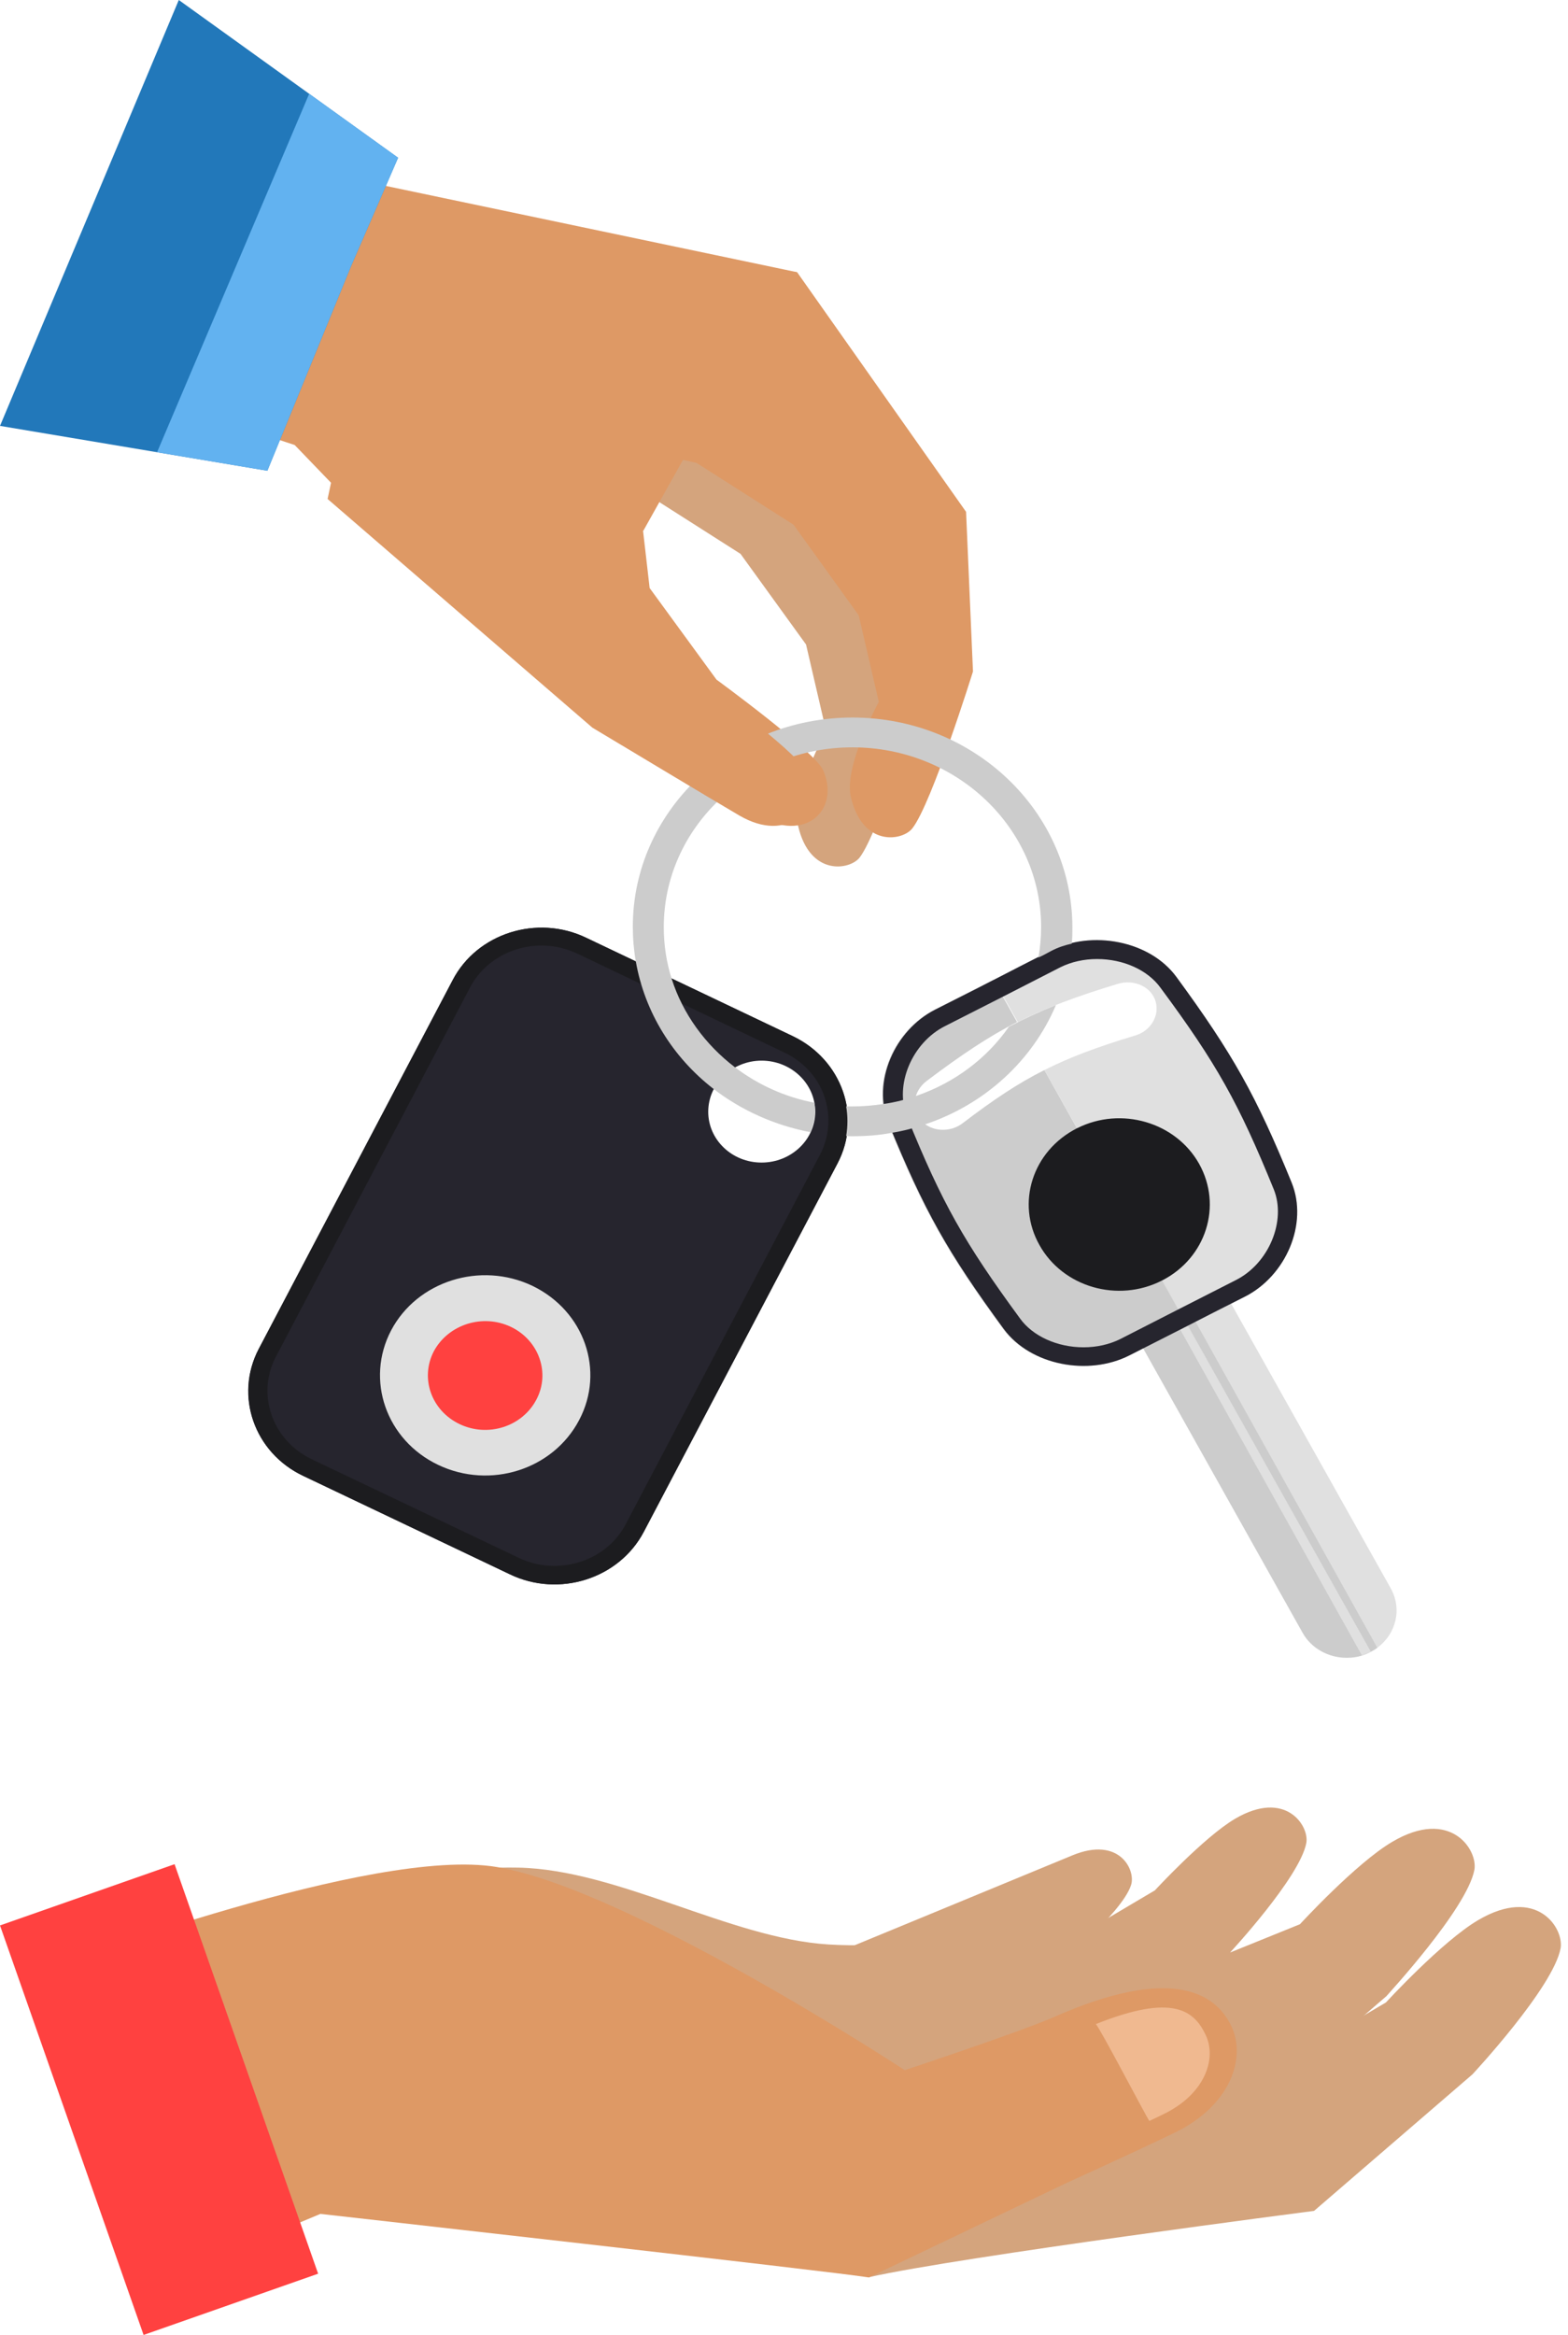 <svg width="86" height="128" viewBox="0 0 86 128" fill="none" xmlns="http://www.w3.org/2000/svg">
<path d="M40.814 16.539L50.078 29.674L50.458 38.425C50.458 38.425 48.182 45.663 47.153 47.004C46.629 47.692 44.426 48.07 43.776 45.285C43.378 43.583 45.311 40.076 45.311 40.076L44.209 35.331L40.615 30.362L35.324 26.992L38.033 17.983L40.814 16.539Z" fill="#D4A47D"/>
<path d="M41.211 26.064L43.721 14.923L13.797 8.648L6.483 21.198L16.163 24.396L18.98 27.319L24.886 30.723L36.985 25.101L41.211 26.064Z" fill="#DE9965"/>
<path d="M41.211 26.064L43.703 14.924L21.942 12.035C22.285 13.05 22.032 13.995 21.978 15.113C21.87 17.176 21.725 19.222 21.292 21.25C20.804 23.52 20.407 25.738 20.118 27.99L24.886 30.741L35.288 29.09L38.069 24.122L41.211 26.064Z" fill="#DE9965"/>
<path d="M43.721 14.924L52.986 28.059L53.365 36.81C53.365 36.81 51.108 44.048 50.042 45.406C49.518 46.094 47.315 46.472 46.665 43.687C46.268 41.985 48.2 38.477 48.2 38.477L47.098 33.732L43.523 28.764L38.231 25.394L40.94 16.368L43.721 14.924Z" fill="#DE9965"/>
<path d="M33.482 39.887C33.482 39.887 40.29 43.978 41.536 44.7C44.209 46.265 46.087 44.357 45.148 42.225C44.715 41.211 39.297 37.256 39.297 37.256L35.631 32.236L35.215 28.626L20.389 20.666L18.962 27.353L33.482 39.887Z" fill="#DE9965"/>
<path d="M9.806 0L0 23.347L14.664 25.806L19.251 14.596L21.834 8.648L9.806 0Z" fill="#2278BA"/>
<path d="M8.614 24.792L14.664 25.806L19.251 14.597L21.834 8.648L16.958 5.141L8.614 24.792Z" fill="#62B2F0"/>
<path d="M75.54 90.329C76.588 89.555 76.913 88.18 76.263 87.045L66.601 69.818C66.113 68.941 65.156 68.443 64.163 68.443C63.892 68.443 63.621 68.477 63.35 68.546C63.206 68.598 63.061 68.649 62.917 68.718L75.161 90.552C75.305 90.484 75.432 90.415 75.54 90.329Z" fill="#E0E0E0"/>
<path d="M62.935 68.719C62.917 68.736 62.917 68.736 62.899 68.736C62.791 68.805 62.682 68.856 62.574 68.925C61.49 69.681 61.129 71.108 61.779 72.277L71.441 89.504C71.928 90.381 72.886 90.879 73.861 90.879C74.15 90.879 74.421 90.845 74.692 90.759C74.836 90.708 74.999 90.656 75.143 90.57C75.161 90.57 75.161 90.553 75.179 90.553L62.935 68.719Z" fill="#CCCCCC"/>
<path d="M75.54 90.329L63.459 68.667C63.441 68.632 63.405 68.581 63.368 68.546C63.278 68.46 63.17 68.409 63.044 68.409C62.953 68.409 62.881 68.426 62.809 68.478C62.809 68.478 62.809 68.478 62.809 68.495L75.179 90.553C75.306 90.484 75.432 90.415 75.54 90.329Z" fill="#CCCCCC"/>
<path d="M62.791 68.478C62.61 68.564 62.52 68.735 62.556 68.925C62.556 68.976 62.574 69.028 62.61 69.079L74.692 90.742C74.836 90.69 74.999 90.639 75.143 90.553C75.161 90.553 75.161 90.535 75.179 90.535L62.791 68.478Z" fill="#E0E0E0"/>
<path d="M57.282 58.66C55.838 59.382 54.501 60.276 52.786 61.583C52.099 62.098 51.106 62.047 50.528 61.445C49.95 60.826 50.077 59.829 50.817 59.262C52.714 57.835 54.194 56.837 55.784 56.029L54.483 53.709C53.526 54.207 52.551 54.688 51.269 55.342C49.029 56.477 47.783 59.313 48.704 61.583C50.655 66.362 51.937 68.649 55.025 72.861C56.506 74.855 59.666 75.44 61.906 74.305C63.188 73.652 64.145 73.17 65.12 72.672L57.282 58.66Z" fill="#CCCCCC"/>
<path d="M61.31 53.932C62.231 53.657 63.17 54.121 63.386 54.912C63.603 55.703 63.098 56.528 62.249 56.769C60.208 57.388 58.709 57.938 57.282 58.66L65.138 72.672C66.077 72.19 67.016 71.709 68.281 71.073C70.52 69.938 71.766 67.101 70.845 64.832C68.895 60.052 67.612 57.766 64.524 53.554C63.062 51.559 59.883 50.975 57.644 52.109C56.398 52.746 55.44 53.227 54.519 53.708L55.82 56.029C57.373 55.239 59.052 54.62 61.31 53.932Z" fill="#E0E0E0"/>
<path d="M70.843 64.832C68.892 60.052 67.61 57.766 64.522 53.554C63.059 51.559 59.881 50.975 57.641 52.109C56.395 52.746 55.438 53.227 54.517 53.708C53.56 54.207 52.585 54.688 51.302 55.342C49.063 56.476 47.817 59.313 48.738 61.583C50.688 66.362 51.971 68.649 55.059 72.861C56.539 74.855 59.7 75.44 61.939 74.305C63.221 73.652 64.179 73.17 65.154 72.672C66.093 72.19 67.032 71.709 68.296 71.073C70.517 69.938 71.763 67.101 70.843 64.832ZM67.772 70.179L64.63 71.778L61.434 73.411C60.838 73.703 60.151 73.858 59.429 73.858C58.002 73.858 56.648 73.256 55.944 72.276C52.892 68.116 51.664 65.949 49.749 61.221C49.045 59.485 50.02 57.164 51.826 56.253L55.041 54.62L58.165 53.021C58.761 52.728 59.447 52.574 60.169 52.574C61.614 52.574 62.951 53.175 63.655 54.155C66.725 58.299 67.935 60.465 69.867 65.21C70.554 66.929 69.596 69.267 67.772 70.179Z" fill="#26252E"/>
<path d="M65.77 63.802C64.488 61.515 61.49 60.638 59.089 61.842C59.07 61.842 59.052 61.842 59.052 61.859C56.632 63.097 55.711 65.951 57.012 68.254C58.294 70.558 61.31 71.435 63.73 70.197C63.73 70.197 63.748 70.18 63.766 70.18C66.15 68.942 67.053 66.105 65.77 63.802Z" fill="#1C1C1F"/>
<path d="M43.485 56.803L37.814 54.104L32.144 51.405C29.453 50.115 26.166 51.164 24.83 53.725L14.193 73.944C12.838 76.505 13.94 79.635 16.631 80.907L22.302 83.606L27.972 86.305C30.663 87.595 33.95 86.546 35.304 83.984L45.941 63.766C47.277 61.204 46.176 58.092 43.485 56.803ZM41.769 63.731C40.144 63.731 38.844 62.477 38.844 60.946C38.844 59.399 40.162 58.144 41.769 58.144C43.395 58.144 44.713 59.399 44.713 60.946C44.713 62.477 43.395 63.731 41.769 63.731Z" fill="#26252E"/>
<path d="M43.485 56.803L37.815 54.104L32.144 51.405C29.453 50.115 26.166 51.164 24.83 53.725L14.193 73.944C12.857 76.505 13.94 79.635 16.631 80.907L22.302 83.606L27.972 86.305C30.663 87.595 33.95 86.546 35.304 83.984L45.941 63.766C47.278 61.204 46.176 58.092 43.485 56.803ZM44.966 63.319L34.329 83.537C33.589 84.964 32.072 85.841 30.392 85.841C29.706 85.841 29.056 85.686 28.442 85.394L22.771 82.695L17.101 79.996C14.933 78.964 14.049 76.437 15.132 74.374L25.769 54.155C26.509 52.728 28.026 51.834 29.706 51.834C30.392 51.834 31.042 51.989 31.674 52.281L37.363 54.998L43.016 57.697C44.063 58.196 44.858 59.055 45.219 60.121C45.58 61.187 45.49 62.322 44.966 63.319Z" fill="#1C1C1F"/>
<path d="M29.2 70.488C26.347 69.13 22.879 70.23 21.453 72.929C20.026 75.646 21.182 78.947 24.035 80.305C26.889 81.663 30.338 80.563 31.765 77.846C33.191 75.147 32.053 71.863 29.2 70.488Z" fill="#E0E0E0"/>
<path d="M28.026 72.74C26.473 72 24.595 72.602 23.8 74.064C23.024 75.542 23.656 77.33 25.209 78.069C26.762 78.809 28.64 78.207 29.417 76.728C30.194 75.267 29.561 73.479 28.026 72.74Z" fill="#FF4140"/>
<path d="M46.754 39.335C40.108 39.335 34.708 44.476 34.708 50.803C34.708 51.456 34.762 52.075 34.871 52.694C35.358 55.496 36.911 57.972 39.133 59.691C40.65 60.86 42.474 61.686 44.442 62.064C44.605 61.72 44.695 61.325 44.695 60.929C44.695 60.774 44.695 60.602 44.659 60.448C43.034 60.138 41.553 59.451 40.307 58.505C38.681 57.267 37.453 55.582 36.839 53.657C36.55 52.745 36.406 51.8 36.406 50.82C36.406 45.387 41.047 40.969 46.754 40.969C52.461 40.969 57.102 45.387 57.102 50.82C57.102 51.387 57.048 51.955 56.957 52.488C57.192 52.385 57.409 52.264 57.662 52.127C58.023 51.938 58.384 51.817 58.781 51.731C58.817 51.422 58.817 51.13 58.817 50.82C58.799 44.476 53.4 39.335 46.754 39.335ZM50.275 60.069C49.697 60.276 49.083 60.431 48.469 60.517C47.91 60.602 47.332 60.654 46.736 60.654C46.627 60.654 46.519 60.654 46.411 60.654C46.501 61.187 46.501 61.737 46.411 62.27C46.519 62.287 46.627 62.287 46.736 62.287C47.476 62.287 48.217 62.236 48.921 62.098C49.553 61.995 50.149 61.84 50.745 61.634C53.995 60.551 56.614 58.161 57.914 55.101C56.993 55.462 56.163 55.857 55.332 56.287C54.14 58.006 52.37 59.347 50.275 60.069Z" fill="#CCCCCC"/>
<path d="M32.487 39.887C32.487 39.887 39.295 43.978 40.541 44.7C43.214 46.265 45.092 44.357 44.153 42.225C43.72 41.211 38.302 37.256 38.302 37.256L34.636 32.236L34.221 28.626L19.394 20.666L17.967 27.353L32.487 39.887Z" fill="#DE9965"/>
<path d="M81.078 105.256C79.101 106.413 76.013 109.774 76.013 109.774L70.537 112.999L62.734 114.185L57.014 113.212L47.659 124.833C52.664 123.708 72.073 121.198 72.073 121.198L80.759 113.714C80.759 113.714 85.201 108.953 85.596 106.793C85.779 105.698 84.288 103.37 81.078 105.256Z" fill="#D4A47D"/>
<path d="M80.866 102.503C81.063 101.408 79.557 99.08 76.363 100.966C74.386 102.123 71.298 105.484 71.298 105.484L67.465 107.036C67.465 107.036 71.298 102.914 71.648 101.027C71.815 100.084 70.507 98.076 67.738 99.704C66.035 100.708 63.342 103.628 63.342 103.628L58.611 106.427L51.843 107.446C51.843 107.446 51.34 107.37 50.489 107.264C45.682 108.344 38.67 106.23 35.065 105.439C32.874 104.952 30.41 104.404 28.037 104.222L22.546 120.3L52.253 120.315C56.893 119.22 67.358 116.923 67.358 116.923L76.044 109.424C76.028 109.424 80.455 104.663 80.866 102.503Z" fill="#D4A47D"/>
<path d="M52.816 107.036C53.957 107.69 55.189 108.253 56.33 108.922L57.684 108.04C57.684 108.04 61.517 104.937 62.034 103.34C62.308 102.534 61.41 100.632 58.809 101.712C57.197 102.381 44.359 107.675 44.359 107.675C45.104 108.055 52.36 106.793 52.816 107.036Z" fill="#D4A47D"/>
<path d="M59.813 106.26C57.973 105.165 56.284 105.636 54.231 105.925C51.28 106.351 48.42 106.777 45.439 106.594C40.054 106.26 33.878 102.487 28.417 102.381C25.497 102.32 22.85 102.852 20.355 103.811V109.743C24.189 108.176 28.585 108.252 32.631 108.618C37.651 109.074 42.366 111.082 47.462 111.143C49.728 111.173 52.025 110.762 54.261 110.412C56.391 110.093 58.353 110.169 60.057 108.785C60.863 108.131 60.65 106.777 59.813 106.26Z" fill="#D4A47D"/>
<path d="M67.556 111.112C68.347 112.846 67.48 115.417 64.468 116.892C62.277 117.957 58.444 119.691 58.444 119.691L47.659 124.848C45.727 124.528 17.572 121.364 17.572 121.364L9.281 124.833L2.953 107.705C3.364 107.766 20.416 101.194 27.261 102.35C34.517 103.567 49.622 113.485 49.622 113.485C49.622 113.485 55.904 111.401 57.79 110.58C64.118 107.781 66.643 109.15 67.556 111.112Z" fill="#DE9965"/>
<path d="M66.141 111.584C65.502 110.2 64.316 109.272 60.102 110.96C60.315 111.143 62.779 115.874 63.038 116.269C63.327 116.132 63.586 116.01 63.829 115.889C66.08 114.794 66.734 112.877 66.141 111.584Z" fill="#F0B990"/>
<path d="M9.574 102.193L0 105.551L7.875 128L17.448 124.642L9.574 102.193Z" fill="#FF4140"/>
</svg>
